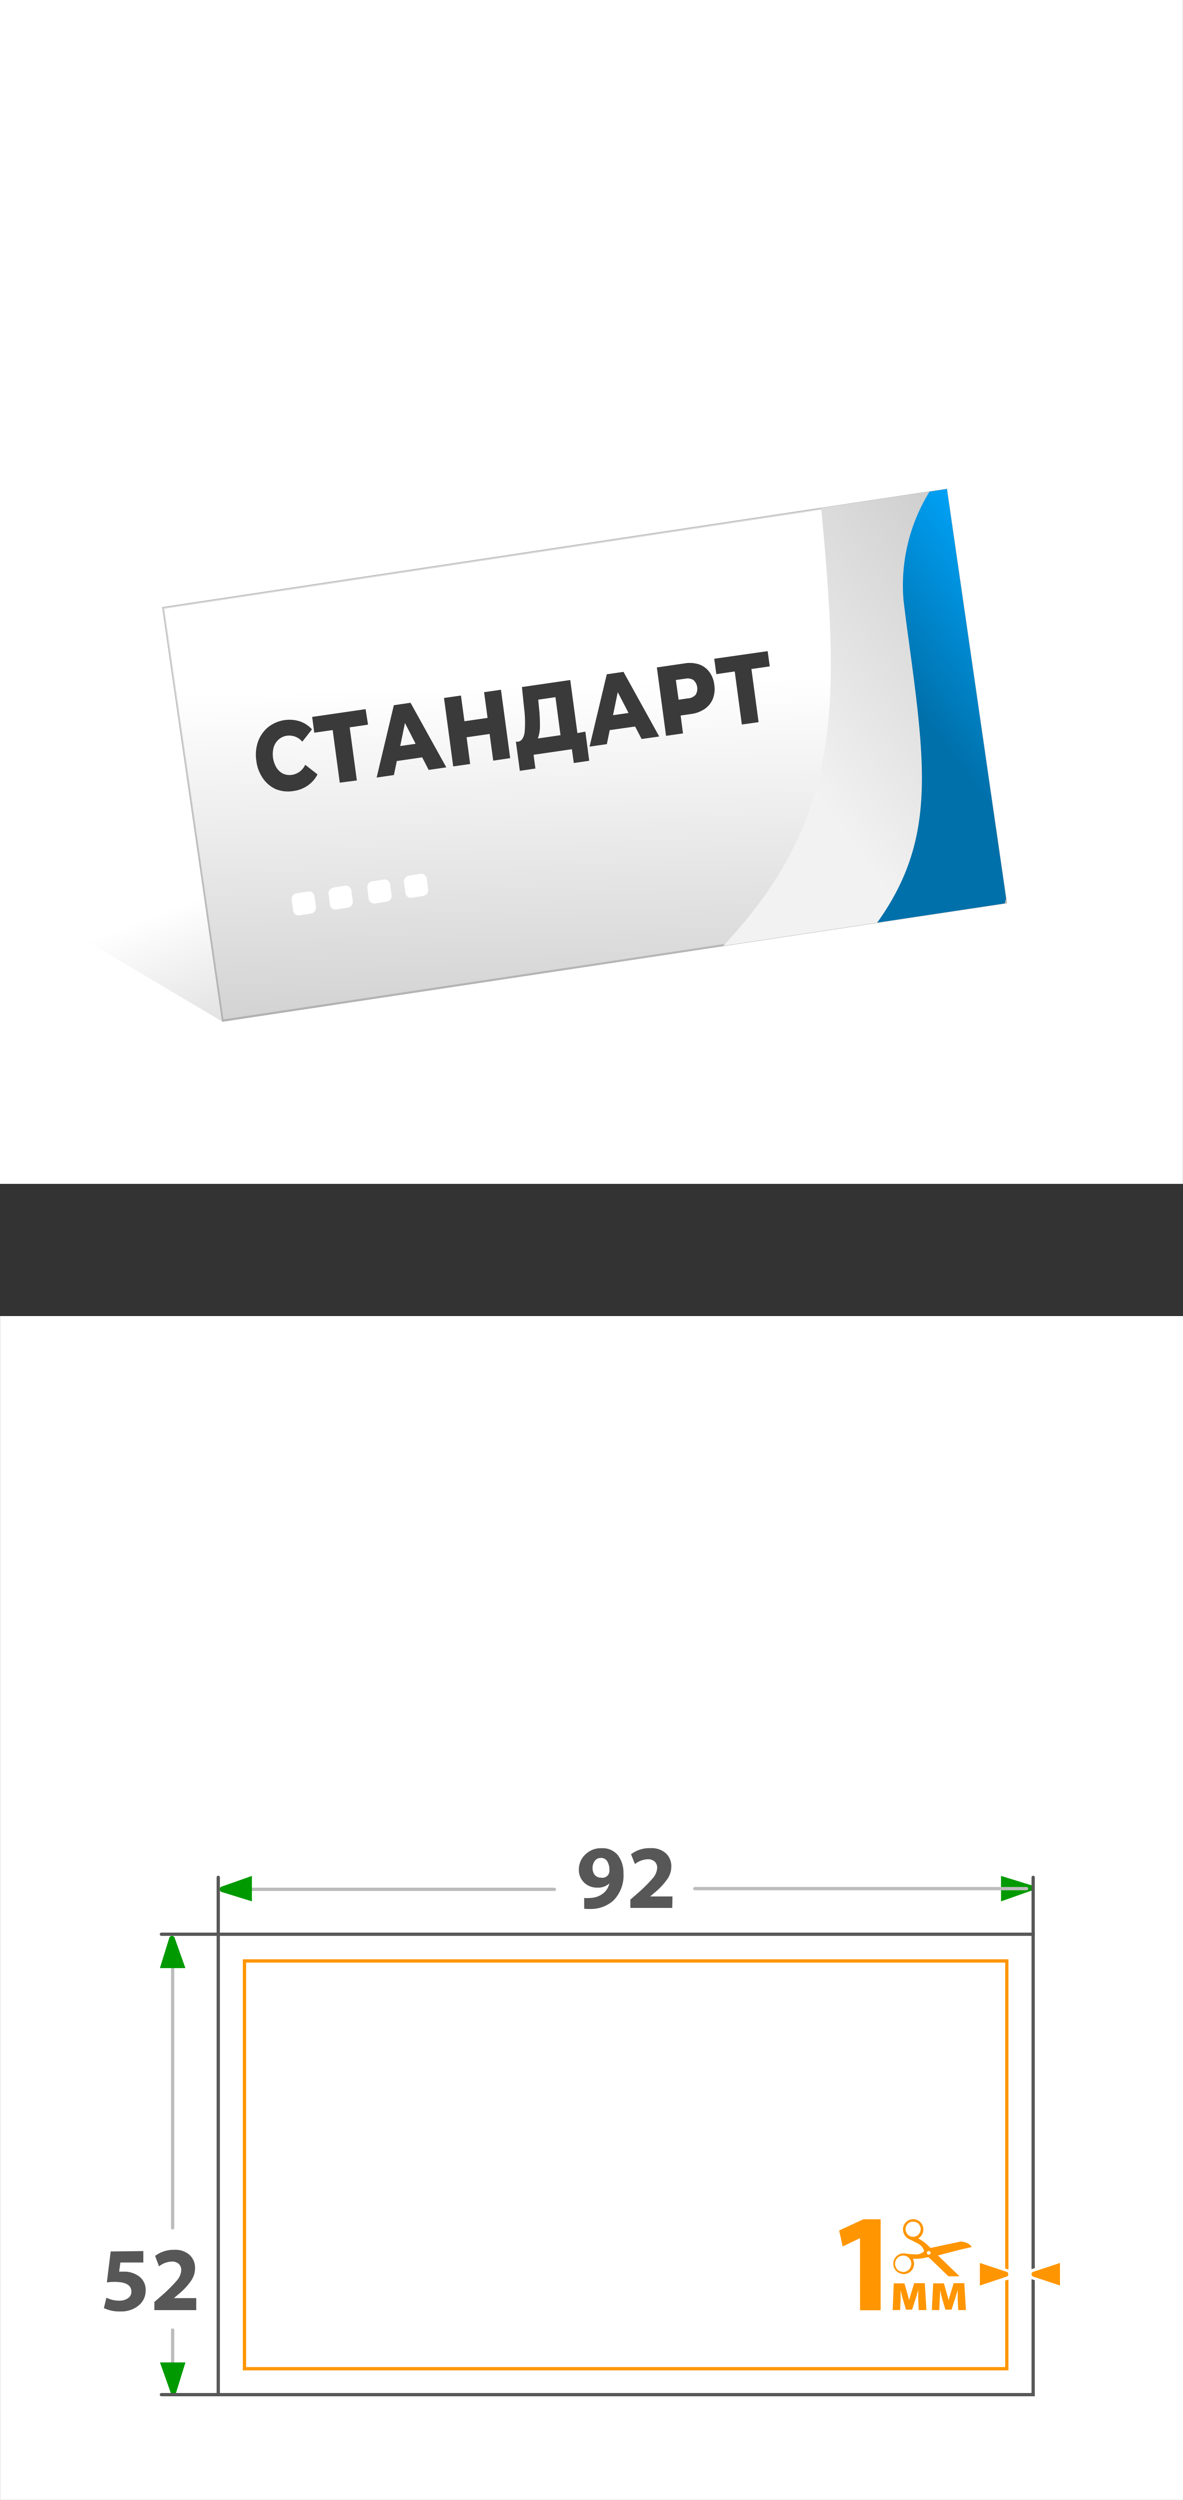 <svg xmlns="http://www.w3.org/2000/svg" xmlns:xlink="http://www.w3.org/1999/xlink" viewBox="0 0 180.01 380.1"><rect x="0" y="0" width="180.01" height="380.1" fill="#333333" stroke="none"/><defs><style>.cls-1,.cls-10,.cls-5{fill:none;}.cls-2,.cls-6,.cls-7{fill:#fff;}.cls-3{fill:#009a00;}.cls-4{fill:#575757;}.cls-5{stroke:#bcbcbc;}.cls-10,.cls-5{stroke-linecap:round;}.cls-10,.cls-13,.cls-5,.cls-6,.cls-7{stroke-miterlimit:10;}.cls-10,.cls-5,.cls-7{stroke-width:0.5px;}.cls-6{stroke:#585858;stroke-width:0.5px;}.cls-7{stroke:#ff9500;}.cls-8{fill:#ff9500;}.cls-9{clip-path:url(#clip-path);}.cls-10{stroke:#575757;}.cls-11{fill:url(#Безымянный_градиент_115);}.cls-12{fill:#d6d6d6;}.cls-13{stroke:#b2b2b2;stroke-width:0.09px;fill:url(#Безымянный_градиент_54);}.cls-14{clip-path:url(#clip-path-2);}.cls-15,.cls-16{fill-rule:evenodd;}.cls-15{fill:url(#Безымянный_градиент_73);}.cls-16{fill:url(#Безымянный_градиент_8);}.cls-17{fill:#3a3a3a;}</style><clipPath id="clip-path"><rect class="cls-1" x="133.99" y="337.36" width="13.95" height="8.74"/></clipPath><linearGradient id="Безымянный_градиент_115" x1="77.55" y1="118.4" x2="101.38" y2="180.73" gradientUnits="userSpaceOnUse"><stop offset="0" stop-opacity="0"/><stop offset="1" stop-opacity="0.4"/></linearGradient><linearGradient id="Безымянный_градиент_54" x1="87.21" y1="47.37" x2="91.65" y2="218.63" gradientUnits="userSpaceOnUse"><stop offset="0.33" stop-opacity="0"/><stop offset="1" stop-opacity="0.4"/></linearGradient><clipPath id="clip-path-2"><polygon class="cls-1" points="24.72 92.34 144.08 74.35 153.19 137.31 33.82 155.31 24.72 92.34"/></clipPath><linearGradient id="Безымянный_градиент_73" x1="198.53" y1="4867.28" x2="144.19" y2="4836.93" gradientTransform="matrix(0.98, -0.16, -0.1, -0.98, 459.33, 4874.21)" gradientUnits="userSpaceOnUse"><stop offset="0.3" stop-color="#ccc"/><stop offset="1" stop-color="#f2f2f2"/></linearGradient><linearGradient id="Безымянный_градиент_8" x1="175.17" y1="4841.34" x2="144.3" y2="4824.1" gradientTransform="matrix(0.98, -0.16, -0.13, -0.98, 637.15, 4874.21)" gradientUnits="userSpaceOnUse"><stop offset="0.3" stop-color="#00a3f9"/><stop offset="1" stop-color="#0070aa"/></linearGradient></defs><g id="Слой_2" data-name="Слой 2"><g id="Слой_1-2" data-name="Слой 1"><rect class="cls-2" width="180" height="180"/><rect class="cls-2" x="0.01" y="200.1" width="180" height="180"/><path class="cls-3" d="M157,287.44l-4.68,1.65v-3.87l4.68,1.44A.46.46,0,0,1,157,287.44Z"/><path class="cls-4" d="M21.81,342.26V344H18.32l-.19,1.39.58,0a3.84,3.84,0,0,1,2.36.65,2.52,2.52,0,0,1,1.09,2.25,2.85,2.85,0,0,1-1.05,2.23,4.11,4.11,0,0,1-2.8.92,5.34,5.34,0,0,1-2.5-.51l.38-1.58a4.41,4.41,0,0,0,2,.45,2.23,2.23,0,0,0,1.27-.36,1.14,1.14,0,0,0,.53-1c0-1-.84-1.49-2.53-1.49a7.39,7.39,0,0,0-1.2.08l.58-4.71Z"/><path class="cls-4" d="M29.86,351.24H23.49V350l1.15-1a22.64,22.64,0,0,0,2.27-2.26,2.63,2.63,0,0,0,.67-1.57,1.28,1.28,0,0,0-.36-.94,1.48,1.48,0,0,0-1.1-.37,3.23,3.23,0,0,0-1.92.73L23.6,343a4.65,4.65,0,0,1,2.93-.93,3.24,3.24,0,0,1,2.32.78,2.66,2.66,0,0,1,.83,2,3.37,3.37,0,0,1-.62,1.95,10.12,10.12,0,0,1-1.77,1.92l-.83.69v0h3.4Z"/><path class="cls-4" d="M88.89,290.21v-1.64a4.43,4.43,0,0,0,.91,0,3.32,3.32,0,0,0,1.78-.55,2.64,2.64,0,0,0,1.14-1.66h0a2.47,2.47,0,0,1-1.83.64,2.77,2.77,0,0,1-2-.76,2.67,2.67,0,0,1-.81-2,3.1,3.1,0,0,1,1-2.29,3.32,3.32,0,0,1,2.43-.94A3,3,0,0,1,94,282.05a4.35,4.35,0,0,1,.87,2.77A5.38,5.38,0,0,1,93.3,289a5.19,5.19,0,0,1-3.46,1.25A7.48,7.48,0,0,1,88.89,290.21Zm2.51-7.72h0a1.07,1.07,0,0,0-.88.43,1.77,1.77,0,0,0-.35,1.15,1.6,1.6,0,0,0,.33,1,1.16,1.16,0,0,0,.94.41,1.06,1.06,0,0,0,1.29-1.12A2.49,2.49,0,0,0,92.4,283,1.08,1.08,0,0,0,91.4,282.49Z"/><path class="cls-4" d="M102.29,290.09H95.92v-1.27l1.15-1a22.64,22.64,0,0,0,2.27-2.26A2.61,2.61,0,0,0,100,284a1.28,1.28,0,0,0-.36-.94,1.48,1.48,0,0,0-1.1-.37,3.3,3.3,0,0,0-1.92.73l-.6-1.49A4.64,4.64,0,0,1,99,281a3.24,3.24,0,0,1,2.32.78,2.65,2.65,0,0,1,.83,2,3.31,3.31,0,0,1-.62,1.94,10.12,10.12,0,0,1-1.77,1.92l-.83.7v0h3.4Z"/><line class="cls-5" x1="26.27" y1="295.34" x2="26.27" y2="338.73"/><line class="cls-5" x1="26.27" y1="354.26" x2="26.27" y2="364.09"/><line class="cls-5" x1="34.43" y1="287.26" x2="84.37" y2="287.26"/><line class="cls-5" x1="105.72" y1="287.15" x2="156.21" y2="287.15"/><rect class="cls-6" x="33.21" y="294.09" width="124" height="70"/><rect class="cls-7" x="37.2" y="298.15" width="116" height="62"/><path class="cls-8" d="M130.86,340.3h0l-2.64,1.26-.53-2.43,3.68-1.7H134v13.83h-3.13Z"/><path class="cls-8" d="M136,347.17h1.62l.45,1.55c.06.24.18.66.26,1h0c.08-.28.21-.73.33-1.12l.45-1.46h1.61l.25,4.09h-1.18l-.07-1.64c0-.35,0-.94,0-1.43h0c-.16.54-.18.68-.39,1.34l-.54,1.67h-.93l-.49-1.63c-.11-.38-.24-1-.33-1.35h0c0,.51,0,1.08,0,1.43l-.07,1.61h-1.14Z"/><path class="cls-8" d="M142,347.17h1.63l.44,1.55c.07.24.19.66.27,1h0c.08-.28.21-.73.33-1.12l.45-1.46h1.61l.25,4.09h-1.18l-.07-1.64c0-.35,0-.94,0-1.43h0c-.16.54-.19.68-.4,1.34l-.54,1.67h-.93l-.49-1.63c-.1-.38-.24-1-.33-1.35h0c0,.51,0,1.08-.05,1.43l-.06,1.61h-1.14Z"/><g class="cls-9"><path class="cls-8" d="M146.29,342l1.54-.34h0a.25.25,0,0,1,0-.07,1.58,1.58,0,0,0-.66-.54,5,5,0,0,0-.75-.22.82.82,0,0,0-.27,0,1.65,1.65,0,0,0-.32.06l-2.65.56-1.5.32a.13.13,0,0,1-.16-.05l-.2-.2a7.5,7.5,0,0,0-1.49-1.13l-.09-.05v0l.17-.14a1.54,1.54,0,0,0,.59-1.1,1.57,1.57,0,0,0-1.09-1.62,1.56,1.56,0,0,0-2,1.29,1.65,1.65,0,0,0,.77,1.59c.13.08.27.14.41.21.4.19.8.39,1.18.61a1.76,1.76,0,0,1,.81.95.18.18,0,0,1-.07.25,1.68,1.68,0,0,1-1,.39,10.81,10.81,0,0,1-1.61-.12,2,2,0,0,0-.77,0,1.57,1.57,0,0,0-1.19,1.42,1.54,1.54,0,0,0,.89,1.53,1.9,1.9,0,0,0,.61.16,1.57,1.57,0,0,0,1.64-1.7,1.89,1.89,0,0,0-.13-.52.36.36,0,0,1,0-.11h.1a6.92,6.92,0,0,0,2-.22l.17,0a.1.1,0,0,1,.1,0l.44.42,2.65,2.56a1.5,1.5,0,0,0,.23.2,1.81,1.81,0,0,0,.51.23,2,2,0,0,0,1.39,0h0l-.56-.55-3.11-3-.17-.17.1,0ZM140,339.38a1.15,1.15,0,0,1-1.4.66,1.18,1.18,0,0,1-.76-1.46,1.14,1.14,0,0,1,1.47-.73,1,1,0,0,1,.65.54A1.11,1.11,0,0,1,140,339.38Zm-2.34,6.05a1.09,1.09,0,0,1-.6-.08.91.91,0,0,1-.66-.48,1.2,1.2,0,0,1-.19-.84,1.24,1.24,0,0,1,1.29-1.09,1.21,1.21,0,0,1,1,.63,1.13,1.13,0,0,1,.12.93A1.23,1.23,0,0,1,137.66,345.43Zm3.59-2.63a.29.29,0,0,1-.19-.34.28.28,0,0,1,.35-.2.31.31,0,0,1,.19.36A.33.33,0,0,1,141.25,342.8Z"/></g><path class="cls-8" d="M148.85,343.72l4.46,1.48a.67.67,0,0,1,.37.58.65.65,0,0,1-.32.56l-4.51,1.5Z"/><path class="cls-2" d="M149.1,344.07l4.14,1.37a.4.4,0,0,1,0,.68l-4.14,1.38v-3.43m-.5-.69v4.81l.65-.22,4.14-1.37.06,0,0,0a.87.87,0,0,0,.44-.77.9.9,0,0,0-.44-.77l0,0-.06,0-4.14-1.37-.65-.22Z"/><path class="cls-8" d="M157.07,346.36a.66.66,0,0,1-.36-.58.65.65,0,0,1,.31-.55l4.52-1.51v4.12Z"/><path class="cls-2" d="M161.29,344.07v3.43l-4.14-1.38a.4.4,0,0,1,0-.68l4.14-1.37m.5-.69-.65.22L157,345l-.06,0-.05,0a.91.91,0,0,0-.43.77.89.89,0,0,0,.43.77l.05,0,.06,0,4.14,1.37.65.22v-4.81Z"/><path class="cls-3" d="M33.65,286.87l4.68-1.65v3.87l-4.68-1.45A.45.45,0,0,1,33.65,286.87Z"/><path class="cls-3" d="M26,363.87l-1.66-4.68h3.88l-1.45,4.68A.45.45,0,0,1,26,363.87Z"/><path class="cls-3" d="M26.55,294.56l1.66,4.68H24.33l1.45-4.68A.45.45,0,0,1,26.55,294.56Z"/><polyline class="cls-10" points="24.56 294.09 33.21 294.09 33.21 285.44"/><line class="cls-10" x1="33.21" y1="364.09" x2="24.56" y2="364.09"/><line class="cls-10" x1="157.21" y1="294.09" x2="157.21" y2="285.44"/><polygon class="cls-11" points="153.19 137.31 33.82 155.31 0.8 135.77 2.85 12.54 144.08 74.35 153.19 137.31"/><polygon class="cls-2" points="24.86 92.44 143.98 74.49 153.05 137.2 33.93 155.16 24.86 92.44"/><path class="cls-12" d="M143.87,74.64l9,62.46L34,155,25,92.55,143.87,74.64m.21-.29-119.36,18,9.1,63,119.37-18-9.11-63Z"/><polygon class="cls-13" points="144.08 74.35 24.72 92.34 33.82 155.31 153.19 137.31 144.08 74.35"/><polygon class="cls-1" points="153.19 137.31 33.82 155.31 24.72 92.34 144.08 74.35 153.19 137.31"/><g class="cls-14"><path class="cls-15" d="M148.42,61.91a37.08,37.08,0,0,1,3.4-19,78,78,0,0,1-8-16.19c-12.75,8.92-20.73,22.53-20.16,36.82l.47,5c3.84,40.75,6.66,59.17-24.67,85.1l44-6.14c10.29-17.26,9.82-33.71,8.36-49.29Z"/><path class="cls-16" d="M137.48,91.24A27.09,27.09,0,0,1,159.92,62.3a25.75,25.75,0,0,1,7.37-.17,26.46,26.46,0,0,0-16.81,28.1l3,22.46c1.3,9.65,2.11,19.84-2.73,30.53l-23,3.8c15.63-16.05,13.52-27.46,10.11-52.7Z"/></g><path class="cls-2" d="M47.31,138.9l-1.7.27a.85.85,0,0,1-1-.71l-.22-1.64a.89.89,0,0,1,.76-1l1.7-.27a.85.85,0,0,1,1,.71l.23,1.64A.9.9,0,0,1,47.31,138.9Z"/><path class="cls-2" d="M52.9,138l-1.7.27a.84.84,0,0,1-1-.71L50,135.94a.89.89,0,0,1,.76-1l1.7-.26a.85.85,0,0,1,1,.7l.22,1.64A.88.88,0,0,1,52.9,138Z"/><path class="cls-2" d="M58.8,137.1l-1.7.26a.85.85,0,0,1-1-.7L55.89,135a.89.89,0,0,1,.76-1l1.7-.27a.84.84,0,0,1,1,.71l.23,1.63A.9.9,0,0,1,58.8,137.1Z"/><path class="cls-2" d="M64.39,136.22l-1.7.27a.85.85,0,0,1-1-.71l-.22-1.64a.89.89,0,0,1,.76-1l1.7-.27a.85.85,0,0,1,1,.71l.22,1.64A.89.89,0,0,1,64.39,136.22Z"/><path class="cls-17" d="M42,120a4.74,4.74,0,0,1-2-1.67,5.85,5.85,0,0,1-1-2.7,6,6,0,0,1,.27-2.89,5.09,5.09,0,0,1,1.53-2.18,5.25,5.25,0,0,1,4.81-.89,4.47,4.47,0,0,1,1.86,1.22L46,112.77a2.6,2.6,0,0,0-2.32-.91,2.39,2.39,0,0,0-1.27.57,2.57,2.57,0,0,0-.76,1.17,4,4,0,0,0,.42,3.11,2.47,2.47,0,0,0,1,.92,2.43,2.43,0,0,0,1.37.18,2.64,2.64,0,0,0,2-1.53l1.87,1.46a4.63,4.63,0,0,1-1.47,1.69,5,5,0,0,1-2.19.84A5,5,0,0,1,42,120Z"/><path class="cls-17" d="M56,110.18l-2.79.41,1.09,8.07L51.7,119,50.62,111l-2.8.4L47.5,109l8.13-1.18Z"/><path class="cls-17" d="M64.24,115.15l-3.86.56-.44,2.13-2.63.38,2.62-11,2.54-.37,5.44,9.82-2.68.39Zm-1-2.06-1.62-3.16-.72,3.5Z"/><path class="cls-17" d="M76.23,104.87l1.4,10.4-2.58.38-.55-4.06L71,112.1l.54,4.06-2.58.37-1.4-10.41,2.58-.37.53,3.91,3.52-.51-.53-3.91Z"/><path class="cls-17" d="M89.07,111.24l.59,4.43-2.35.34-.29-2.1-5.83.85.28,2.09-2.37.35-.6-4.43.33,0c.53-.09.86-.56,1-1.43a17.24,17.24,0,0,0-.08-3.66l-.33-3.22,7.35-1.07,1.09,8.07Zm-6.91-.82a5.24,5.24,0,0,1-.32,1.86l3.45-.5L84.52,106l-2.62.38.11,1.14A24.13,24.13,0,0,1,82.16,110.42Z"/><path class="cls-17" d="M96.64,110.46l-3.86.55-.44,2.13-2.63.38,2.62-11,2.54-.37,5.44,9.83-2.68.38Zm-1-2.06L94,105.24l-.72,3.5Z"/><path class="cls-17" d="M106.33,101a3.33,3.33,0,0,1,1.59,1.14,4,4,0,0,1,.77,2,4.08,4.08,0,0,1-.22,2.11,3.39,3.39,0,0,1-1.23,1.53,4.71,4.71,0,0,1-2.08.78l-1.59.23.36,2.72-2.58.37-1.4-10.4,4.17-.61A4.7,4.7,0,0,1,106.33,101Zm-.5,4.67a1.78,1.78,0,0,0-.3-2.26,1.65,1.65,0,0,0-1.25-.22l-1.44.2.42,3,1.43-.21A1.64,1.64,0,0,0,105.83,105.65Z"/><path class="cls-17" d="M117.13,101.32l-2.79.4,1.09,8.08-2.55.36-1.08-8.07-2.8.41-.32-2.34L116.81,99Z"/></g></g></svg>
